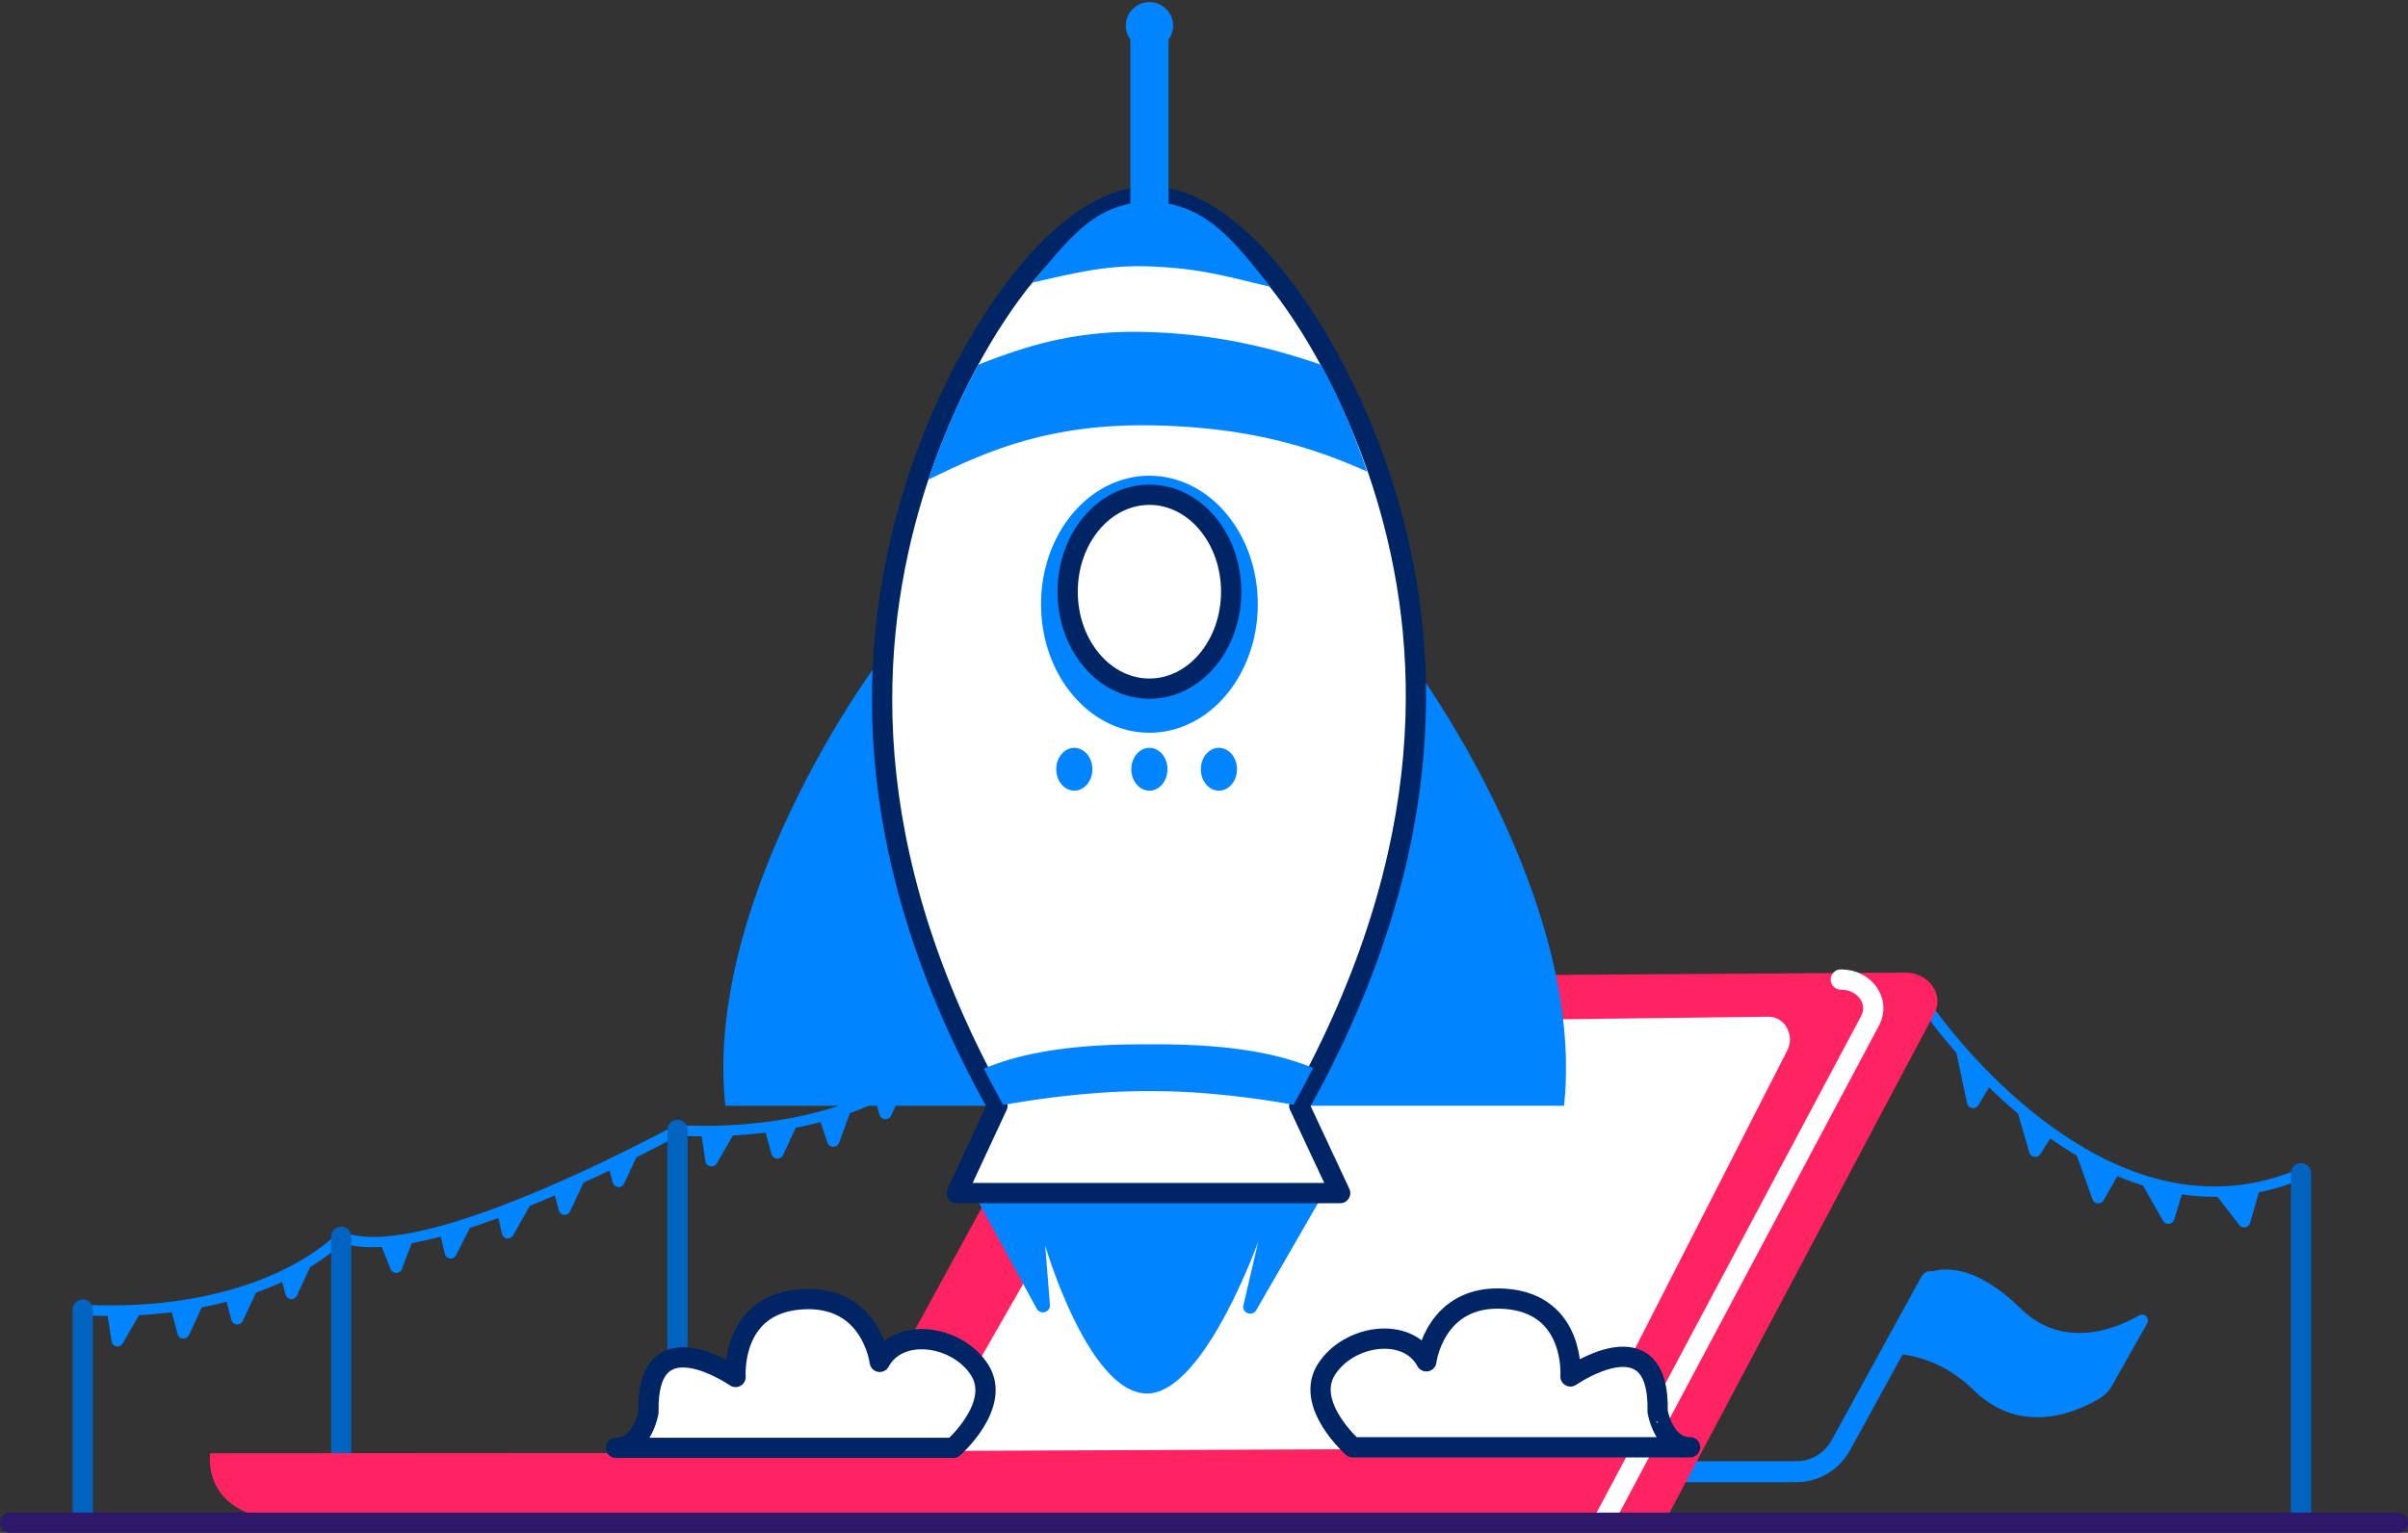 <svg xmlns="http://www.w3.org/2000/svg" width="713" height="454"><rect width="100%" height="100%" fill="#333333" stroke="none"/><g fill="none" fill-rule="evenodd"><path fill="#0084FF" fill-rule="nonzero" d="M633.427 389.596c-8.044 4.515-22.902 9.905-35.204-2.125-12.656-12.365-21.725-12.13-25.946-10.938a3.11 3.11 0 0 0-3.334 1.547l-26.61 48.491a11.97 11.97 0 0 1-10.492 6.215h-86.74a3.103 3.103 0 0 0-3.101 3.107 3.104 3.104 0 0 0 3.1 3.107h86.74a18.17 18.17 0 0 0 15.929-9.436l15.586-28.402c5.803.742 13.72 3.38 21.148 10.647 14.27 13.95 31.072 6.062 37.229 2.34a10.2 10.2 0 0 0 3.62-3.723l10.422-18.478a1.73 1.73 0 0 0-.278-2.074 1.72 1.72 0 0 0-2.07-.278zM201.804 334.07a1.563 1.563 0 0 0-2.175-.686c-.247.14-2.943 1.792-14.567 7.547l-5.372 2.624c-25.37 12.209-62.802 27.709-78.043 21.305a1.56 1.56 0 0 0-1.761.387c-.051.057-5.532 5.99-17.467 11.536-11.025 5.127-29.973 10.965-57.626 9.662a1.557 1.557 0 0 0-1.615 1.792 1.6 1.6 0 0 0 1.526 1.321c2.467.114 4.858.172 7.191.184l1.12 7.509a1.787 1.787 0 0 0 3.319.635l4.813-8.366c3.395-.19 6.632-.49 9.703-.87l1.748 6.505a1.788 1.788 0 0 0 3.345.285l3.815-8.22a121 121 0 0 0 7.325-1.677l1.456 5.413a1.786 1.786 0 0 0 3.344.285l3.917-8.391c2.893-1.036 5.475-2.103 7.738-3.176l1.017 3.773a1.786 1.786 0 0 0 3.345.292l3.955-8.487a55.6 55.6 0 0 0 9.537-7.153c3.18 1.118 7.166 1.468 11.63 1.22l2.651 6.581a1.788 1.788 0 0 0 3.326-.037l2.9-7.668c2.772-.515 5.652-1.17 8.609-1.957l1.201 5.14a1.788 1.788 0 0 0 3.332.399l4.108-8.099c2.785-.902 5.595-1.906 8.418-2.916l1.062 4.65a1.786 1.786 0 0 0 3.3.477l4.928-8.729a329 329 0 0 0 7.414-3.106l1.195 4.447a1.786 1.786 0 0 0 3.344.292l3.968-8.512c2.658-1.22 5.24-2.433 7.706-3.621l.967 3.595a1.786 1.786 0 0 0 3.344.286l3.625-7.775c9.88-4.955 11.68-6.092 12.634-6.632a1.613 1.613 0 0 0 .75-2.065z"/><path fill="#0084FF" fill-rule="nonzero" d="M277.507 311.665a1.56 1.56 0 0 0-1.755.394c-.057.057-5.538 5.99-17.466 11.536-11.026 5.127-29.98 10.964-57.633 9.662a1.557 1.557 0 0 0-1.615 1.792c.133.747.773 1.3 1.533 1.32 2.467.115 4.857.172 7.19.179l1.094 7.35a1.844 1.844 0 0 0 3.421.635l4.73-8.227c3.403-.19 6.633-.489 9.704-.87l1.71 6.353a1.844 1.844 0 0 0 3.452.298l3.765-8.08c2.588-.508 5.03-1.074 7.325-1.677l2.022 6.066a1.845 1.845 0 0 0 3.478.051l3.217-8.779a85 85 0 0 0 7.745-3.176l.973 3.627a1.843 1.843 0 0 0 3.452.299l3.891-8.348a55.6 55.6 0 0 0 9.538-7.159m405.34 32.296a1.55 1.55 0 0 0-.836-.9 1.56 1.56 0 0 0-1.23-.015c-24.492 10.209-50.231 5.082-76.491-15.188-19.75-15.246-32.358-33.827-32.485-34.011a1.56 1.56 0 0 0-2.162-.426 1.556 1.556 0 0 0-.426 2.16 149 149 0 0 0 10.3 13.016l3.141 14.91a1.837 1.837 0 0 0 3.377.564l3.14-5.272a159 159 0 0 0 8.578 7.775l3.326 11.486a1.84 1.84 0 0 0 1.502 1.304 1.84 1.84 0 0 0 1.81-.828l2.925-4.586a124 124 0 0 0 7.866 5.082l4.61 12.914a1.838 1.838 0 0 0 3.325.292l4.057-7.146a85 85 0 0 0 7.547 2.757l5.951 10.45a1.838 1.838 0 0 0 3.351-.375l2.257-7.42c3.226.472 6.481.712 9.741.718h.789l6.441 8.366a1.84 1.84 0 0 0 1.804.67 1.83 1.83 0 0 0 1.413-1.305l2.614-9.052a68.7 68.7 0 0 0 12.818-3.939 1.61 1.61 0 0 0 .947-2z"/><path stroke="#0063C0" stroke-linecap="round" stroke-linejoin="round" stroke-width="6" d="M24.501 450.644V387.85m76.542-21.56v83.338m99.566-114.992v114.865m480.719-102.014v103.157"/><path fill="#FF2362" fill-rule="nonzero" d="m564.053 288.063-230.241 1.503a9.69 9.69 0 0 0-8.555 4.87L251.014 430.29l-188.76.128s-3.25 19.03 23.934 20.219l407.056-.53 79.484-149.897c3.021-5.671-1.647-12.21-8.675-12.147"/><path fill="#FFF" fill-rule="nonzero" d="m274.661 429.752 194.395-.837 60.142-117.795c2.335-4.512-.75-10.042-5.571-9.99l-176.675 2.154z"/><path stroke="#FFF" stroke-linecap="round" stroke-linejoin="round" stroke-width="6" d="m475.028 450.105 78.727-147.844c3.002-5.676-1.666-12.196-8.694-12.145"/><g fill-rule="nonzero" transform="translate(214)"><path fill="#0084FF" d="m71.692 348.557 21.31 39.098a2.09 2.09 0 0 0 2.347.97 2.084 2.084 0 0 0 1.547-2.01l-1.425-17.763s12.462 42.79 29.56 43.856c17.1 1.066 33.544-45.043 33.544-45.043l-4.491 19.324c0 .942.634 1.766 1.546 2.01a2.09 2.09 0 0 0 2.347-.97l22.774-39.479M45.038 197.453S-5.77 266.096.763 327.507h112.144V196.032zm159.797 0s50.807 68.643 44.274 130.054H136.98V196.032z"/><path fill="#FFF" stroke="#002565" stroke-linecap="round" stroke-linejoin="round" stroke-width="6" d="M170.7 327.507c43.066-77.214 38.378-138.504 25.801-180.49-12.576-41.984-42.099-88.816-70.165-88.816s-57.583 46.806-70.166 88.817-17.907 103.275 25.16 180.49l-12.042 25.858h113.53l-12.086-25.853z"/><ellipse cx="126.336" cy="178.96" fill="#0084FF" rx="32.093" ry="38.065"/><ellipse cx="126.336" cy="227.835" fill="#0084FF" rx="5.35" ry="6.344"/><ellipse cx="146.915" cy="227.835" fill="#0084FF" rx="5.35" ry="6.344"/><ellipse cx="104.103" cy="227.835" fill="#0084FF" rx="5.35" ry="6.344"/><ellipse cx="126.336" cy="175.249" fill="#FFF" stroke="#002565" stroke-linecap="round" stroke-linejoin="round" stroke-width="6" rx="24.211" ry="28.713"/><path fill="#0084FF" d="M131.997 60.283V11.724a6.964 6.964 0 0 0-.957-9.303 7.01 7.01 0 0 0-9.377 0 6.965 6.965 0 0 0-.957 9.303v48.559c-11.768 2.405-18.205 10.236-28.95 23.406 13.963-3.144 22.971-5.54 37.258-4.654 13.11.687 20.344 2.887 33.118 5.906-11.138-14.185-17.8-21.98-30.135-24.658m-5.317 38.088c-22.132-.843-37.177 4.232-50.994 9.65-5.926 10.888-10.92 22.246-14.78 34.023 16.54-8.038 35.112-16.621 66.244-16.057 29.555.533 48.206 6.814 63.651 13.678-3.73-10.99-8.11-21.441-13.65-31.644-16.72-5.789-32.784-9.041-50.472-9.65zm42.309 228.838a330 330 0 0 0 5.827-10.912c-9.752-3.959-23.735-7.213-48.595-6.978-25.146-.21-39.185 3.172-48.912 7.181a366 366 0 0 0 5.757 10.785s22.074-4.289 43.155-4.11c20.726-.217 42.768 4.034 42.768 4.034"/></g><path fill="#FFF" fill-rule="nonzero" stroke="#002565" stroke-linecap="round" stroke-linejoin="round" stroke-width="6" d="M500.428 428.656h-99.907s-14.38-12.687-7.778-23.062 23.963-12.869 29.587-2.4c0 0 2.453-20.063 23.391-18.519 20.939 1.544 19.293 22.994 19.293 22.994s26.505-18.456 25.8 10.375c.019 0 1.69 10.587 9.614 10.612m-318.034.163h99.9s14.387-12.681 7.778-23.063c-6.608-10.381-23.956-12.869-29.587-2.4 0 0-2.446-20.056-23.384-18.519-20.939 1.538-19.3 22.994-19.3 22.994s-26.497-18.45-25.792 10.381c0 0-1.696 10.582-9.614 10.607z"/><path stroke="#2E186A" stroke-linecap="round" stroke-linejoin="round" stroke-width="6" d="M3 451h707"/></g></svg>